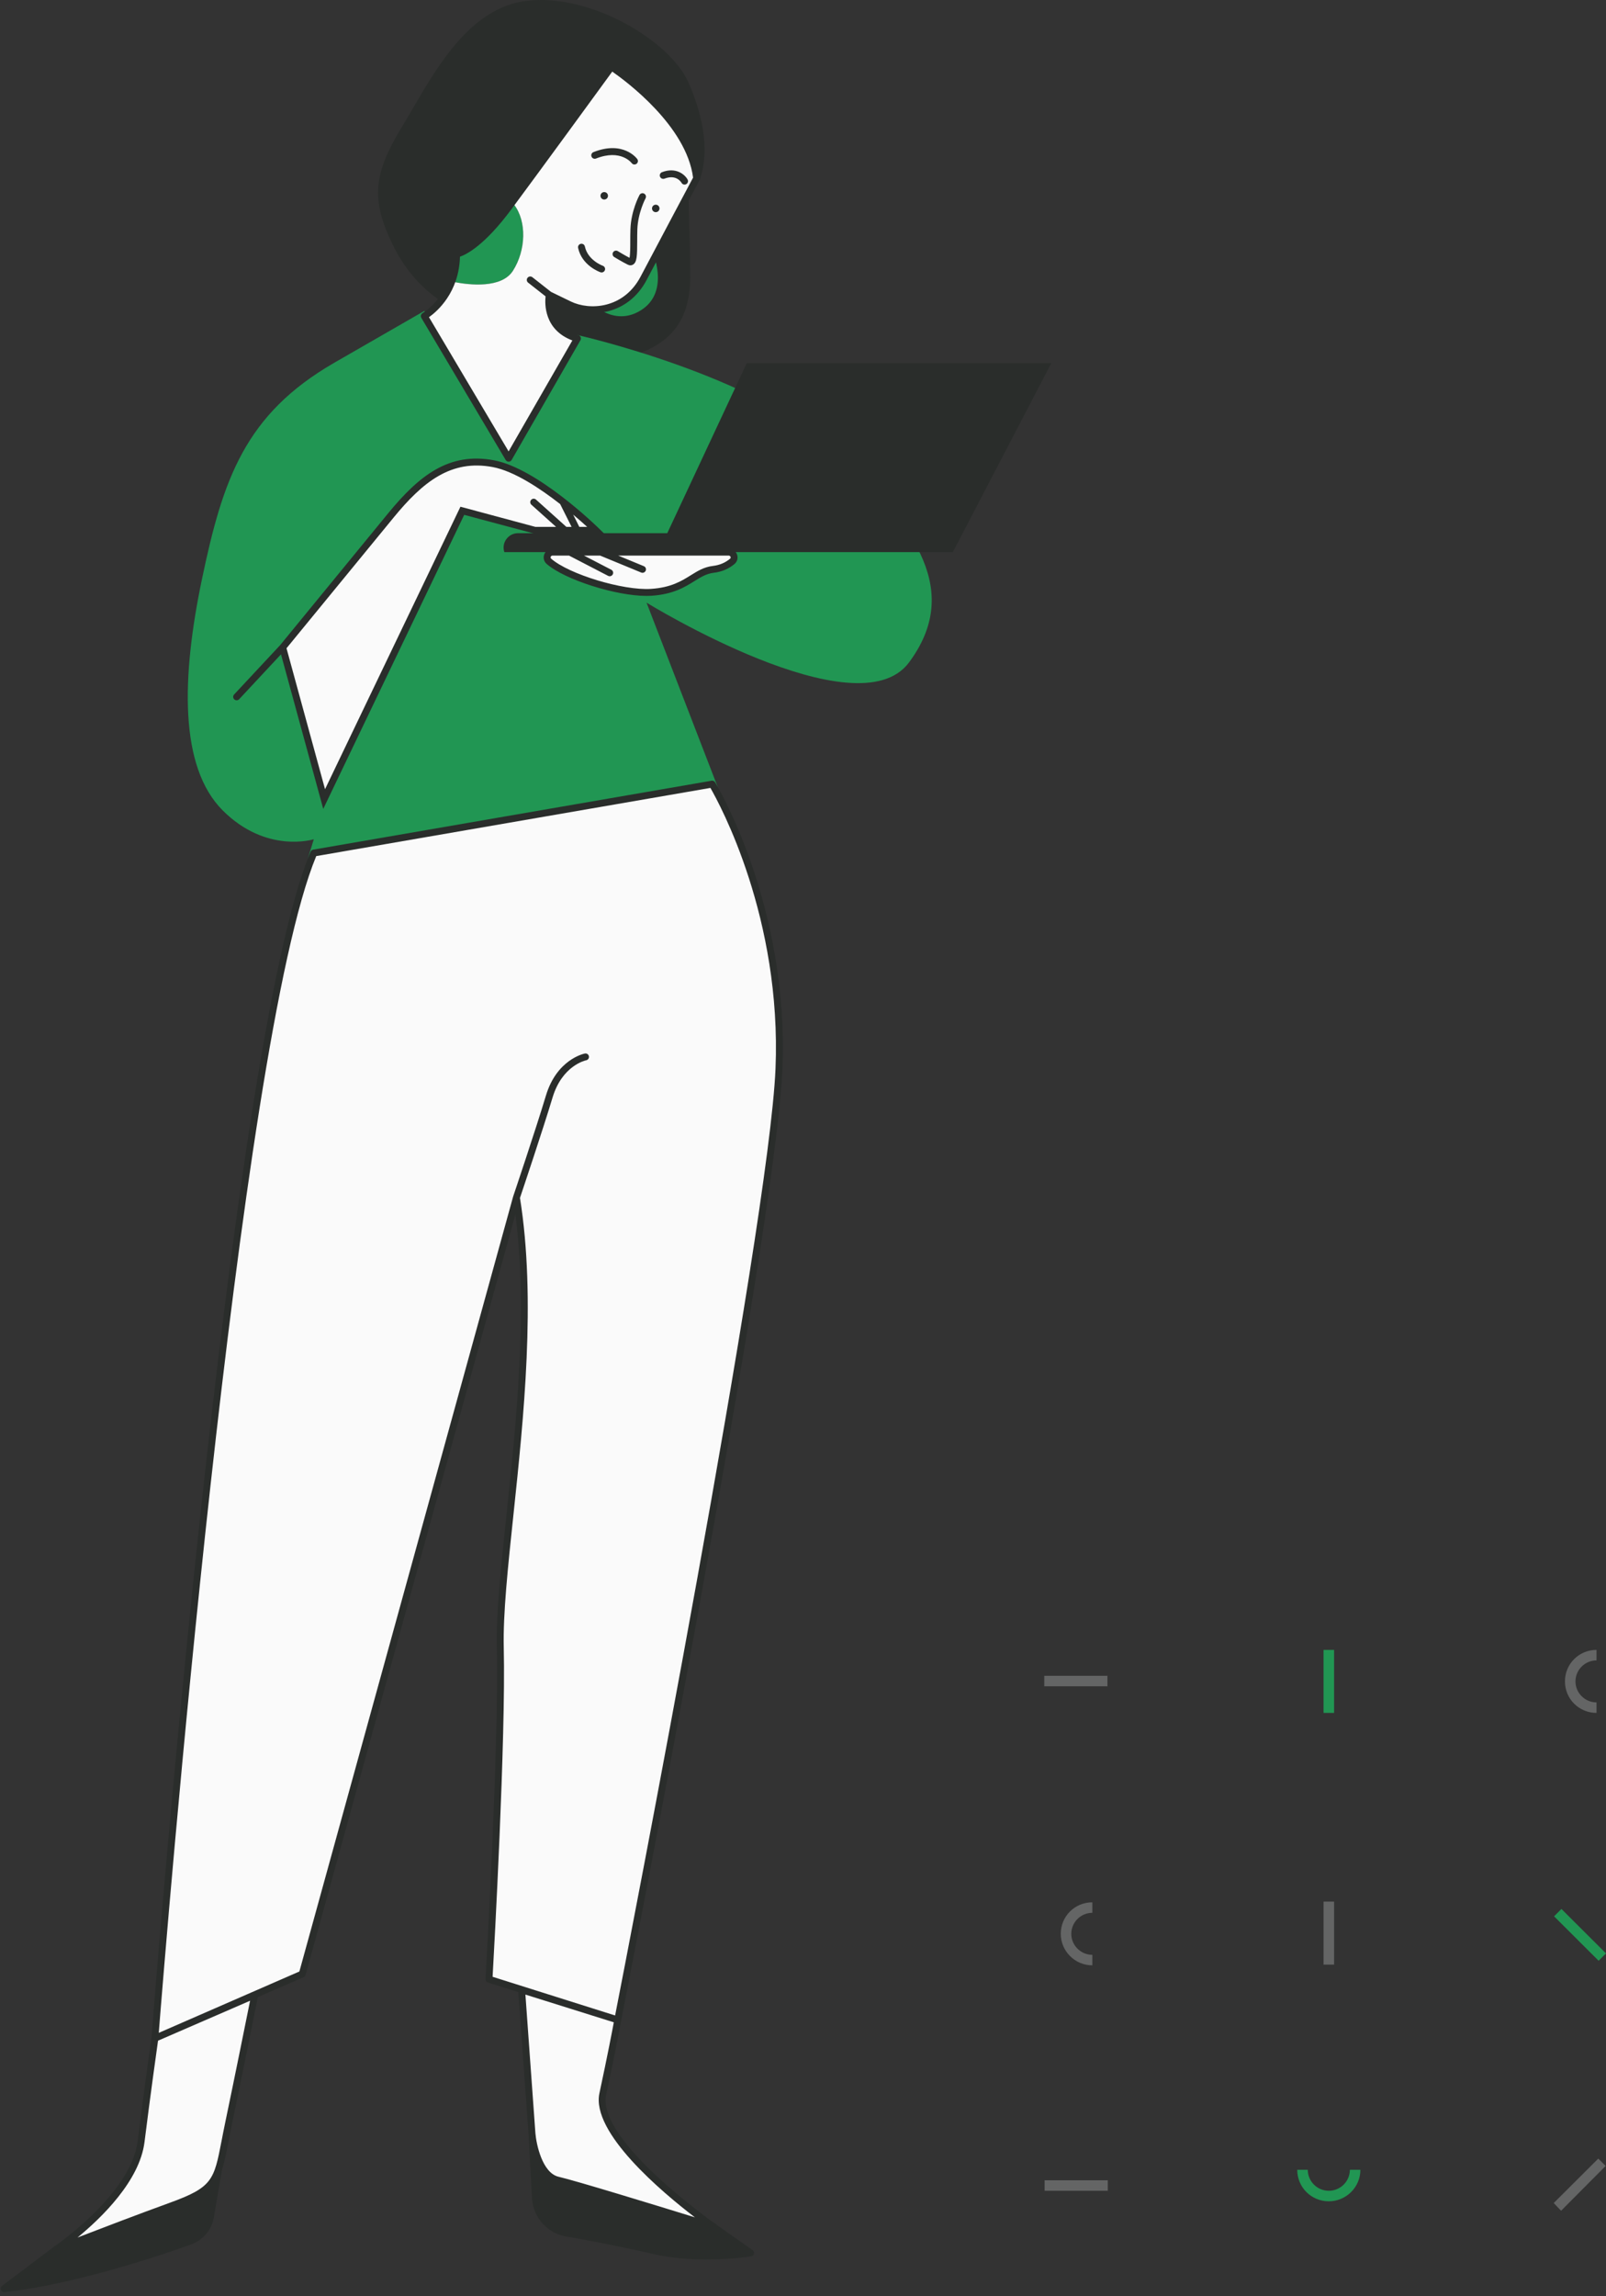 <svg width="354" height="506" viewBox="0 0 354 506" fill="none" xmlns="http://www.w3.org/2000/svg">
<rect x="0" y="0" width="354" height="506" fill="#333333" stroke="none"/>
<path d="M90.896 24.062C96.711 14.091 103.952 1.683 116.026 0.189C130.071 -1.54 147.744 8.911 151.841 18.36C156.318 28.687 155.637 35.571 154.276 39.533C154.139 39.928 153.707 40.14 153.307 40.004C153.11 39.936 152.958 39.796 152.87 39.62L143.859 44.041L150.928 43.214C151.132 43.19 151.348 43.254 151.512 43.39C151.673 43.53 151.769 43.73 151.777 43.941C151.781 44.009 152.033 50.889 152.157 60.282C152.297 70.913 147.684 76.547 136.723 79.127C135.605 79.391 134.448 79.51 133.271 79.51C122.322 79.51 109.627 69.207 109.034 68.724C108.746 68.485 108.673 68.073 108.862 67.75L114.336 58.521L99.278 65.909C99.378 66.112 99.398 66.352 99.29 66.568C99.158 66.839 98.89 66.999 98.605 66.999C98.493 66.999 98.381 66.975 98.277 66.923C97.985 66.784 91.129 63.409 86.499 53.789C81.786 43.993 82.23 38.454 88.561 28.011C89.318 26.762 90.095 25.436 90.896 24.062ZM117.608 469.484L157.579 489.983C157.615 489.999 157.643 490.019 157.672 490.039L165.889 495.829C166.142 496.009 166.262 496.32 166.19 496.62C166.121 496.923 165.877 497.151 165.569 497.199C165.289 497.243 161.136 497.894 155.697 497.894C152.145 497.894 148.044 497.614 144.12 496.712C134.356 494.468 125.477 492.938 125.437 492.926C120.94 492.451 117.5 488.837 117.259 484.332L116.498 470.199C116.486 469.928 116.619 469.668 116.847 469.521C117.075 469.373 117.367 469.357 117.608 469.485L117.608 469.484ZM0.185 504.602C0.301 504.894 0.581 505.082 0.894 505.082H0.895H0.896H0.897H0.898H0.899H0.901H0.902H0.903H0.905H0.906H0.907H0.908H0.909C0.929 505.082 0.952 505.081 0.974 505.078C18.755 503.193 41.799 494.691 42.031 494.603C44.694 493.696 46.66 491.396 47.137 488.605L49.103 477.12C49.151 476.836 49.035 476.549 48.803 476.377C48.567 476.205 48.258 476.185 48.002 476.317L11.963 495.046C11.923 495.066 11.887 495.086 11.855 495.11L0.434 503.716C0.161 503.923 0.057 504.287 0.186 504.602L0.185 504.602Z" fill="#2A2D2B"/>
<path d="M100.247 62.175C100.86 60.494 101.268 58.533 101.268 56.241C101.268 56.241 105.457 55.738 112.69 45.994C112.898 45.714 113.115 45.423 113.335 45.123C116.122 48.773 115.95 55.131 113.071 59.659C110.556 63.617 103.471 62.79 100.248 62.175H100.247ZM141.244 68.389C134.52 72.566 128.933 65.354 128.933 65.354L143.655 54.979C143.655 54.979 147.968 64.216 141.244 68.389ZM49.115 178.608C58.758 188.224 69.166 184.933 69.166 184.933L67.893 189.11L158.248 173.548L142.513 132.799C142.513 132.799 188.957 161.4 200.378 145.961C211.8 130.523 202.408 116.602 184.644 99.646C166.878 82.69 127.284 73.832 127.284 73.832L112.058 100.912L93.528 68.517C93.528 68.517 93.528 68.517 73.732 79.906C53.937 91.296 49.115 105.72 44.545 127.484C39.98 149.252 39.471 168.992 49.115 178.608L49.115 178.608Z" fill="#219653"/>
<path d="M113.071 59.659C110.556 63.617 103.471 62.79 100.248 62.175C100.86 60.494 101.269 58.533 101.269 56.241C101.269 56.241 105.458 55.738 112.69 45.994C112.899 45.714 113.115 45.423 113.335 45.123C116.122 48.773 115.95 55.131 113.071 59.659H113.071ZM141.877 61.305C145.814 53.837 153.555 39.285 153.555 39.285C152.029 25.875 134.773 14.738 134.773 14.738C134.773 14.738 119.29 35.999 112.058 45.739C104.825 55.483 100.636 55.99 100.636 55.99C100.636 65.606 93.528 69.655 93.528 69.655L112.122 101.167L127.284 74.591C119.543 72.315 121.068 64.975 121.068 64.975C121.068 64.975 121.068 64.975 125.509 67.123C129.951 69.276 137.944 68.769 141.877 61.305V61.305ZM157.235 490.658C157.235 490.658 127.92 481.545 122.97 480.411C118.021 479.268 117.26 470.16 117.26 470.16L114.973 438.46L136.17 445.101C136.17 445.101 135.153 450.795 132.871 461.426C130.584 472.056 157.235 490.658 157.235 490.658H157.235ZM31.094 471.929C32.615 459.781 34.141 449.15 34.141 449.15C34.141 449.15 50.893 230.997 69.167 187.972L156.979 172.785C156.979 172.785 173.222 199.11 171.7 235.55C170.178 271.994 136.17 445.101 136.17 445.101L107.788 436.14C107.788 436.14 110.788 384.365 110.279 363.104C109.774 341.847 119.418 298.315 113.835 263.895L66.627 434.982L56.808 439.263C56.007 442.677 52.611 457.225 50.384 467.879C47.845 480.027 48.862 482.052 37.693 486.101C26.528 490.151 12.315 495.718 12.315 495.718C12.315 495.718 29.572 484.077 31.093 471.929H31.094ZM157.235 125.459C152.918 125.967 151.396 130.016 143.527 130.523C136.979 130.946 124.973 127.157 120.992 123.682C120.191 122.988 120.716 121.666 121.777 121.666H160.631C161.705 121.666 162.229 123.003 161.412 123.694C160.491 124.477 159.133 125.24 157.235 125.459ZM86.171 113.567C79.319 121.917 62.311 142.671 62.311 142.671L71.45 176.076L101.906 112.553L117.897 116.858H131.344C131.344 116.858 118.149 103.951 108.758 102.178C99.366 100.405 93.023 105.217 86.171 113.567Z" fill="#FAFAFA"/>
<path d="M144.544 46.753C144.088 46.753 143.719 46.385 143.719 45.93C143.719 45.475 144.088 45.107 144.544 45.107C145.001 45.107 145.369 45.475 145.369 45.93C145.369 46.385 145.001 46.753 144.544 46.753ZM133.187 43.969C132.73 43.969 132.362 43.602 132.362 43.147C132.362 42.691 132.73 42.324 133.187 42.324C133.643 42.324 134.012 42.691 134.012 43.147C134.012 43.602 133.643 43.969 133.187 43.969ZM111.169 121.665H210.026L231.724 80.034H164.596L147.083 117.488H114.188C112.018 117.488 110.484 119.609 111.169 121.665Z" fill="#2A2D2B"/>
<path d="M134.953 15.78C132.389 19.298 119.146 37.468 112.67 46.189C106.863 54.009 102.89 56.045 101.389 56.568C101.164 64.495 96.343 68.629 94.557 69.894L112.109 99.466L126.162 75.018C119.939 72.678 120.071 66.975 120.255 65.302L116.406 62.279C116.078 62.019 116.022 61.544 116.282 61.213C116.543 60.885 117.019 60.829 117.352 61.089L121.473 64.327L125.842 66.444C129.97 68.441 137.459 68.057 141.204 60.949C144.86 54.012 151.804 40.95 152.77 39.141C151.312 27.732 137.956 17.864 134.953 15.779V15.78ZM142.554 61.656C138.337 69.663 129.85 70.074 125.177 67.81L121.701 66.124C121.613 68.065 122.085 72.27 127.5 73.864C127.724 73.927 127.904 74.091 127.992 74.307C128.08 74.523 128.06 74.766 127.944 74.97L112.782 101.35C112.646 101.586 112.398 101.734 112.125 101.734H112.121C111.849 101.734 111.601 101.594 111.465 101.362L92.874 70.042C92.77 69.87 92.743 69.659 92.794 69.463C92.847 69.268 92.975 69.1 93.151 68.996C93.219 68.956 99.875 65.062 99.875 55.989C99.875 55.614 100.159 55.295 100.531 55.239C100.572 55.231 104.592 54.516 111.445 45.287C118.593 35.659 133.999 14.506 134.156 14.29C134.392 13.963 134.848 13.883 135.185 14.102C135.901 14.562 152.765 25.588 154.307 39.201C154.327 39.353 154.299 39.508 154.227 39.64C154.227 39.64 146.486 54.193 142.553 61.656L142.554 61.656ZM37.433 485.39C46.864 481.968 47.169 480.394 48.855 471.669C49.083 470.487 49.335 469.177 49.64 467.727C51.71 457.808 54.277 445.089 55.122 440.876L34.834 449.677C34.538 451.77 33.188 461.366 31.851 472.024C30.782 480.558 22.404 488.681 17.093 493.049C22.255 491.057 30.473 487.914 37.434 485.39H37.433ZM113.099 263.695C113.103 263.687 113.107 263.683 113.111 263.675C113.111 263.667 113.111 263.659 113.111 263.655C113.163 263.507 118.085 248.899 120.339 241.408C122.726 233.469 128.661 232.199 128.914 232.151C129.322 232.067 129.723 232.331 129.807 232.742C129.891 233.154 129.626 233.553 129.214 233.637C128.998 233.685 123.912 234.815 121.797 241.843C119.659 248.944 115.149 262.374 114.613 263.967C118.193 286.282 115.418 312.559 113.183 333.684C111.938 345.457 110.864 355.62 111.041 363.088C111.513 382.911 108.91 429.786 108.582 435.596L135.585 444.122C138.144 431.032 169.49 270.196 170.939 235.522C172.329 202.273 158.657 177.214 156.59 173.624L69.707 188.647C52.471 230.222 36.404 430.089 34.998 447.952L65.991 434.43L113.099 263.695ZM118.017 470.095C118.217 472.475 119.527 478.837 123.143 479.668C126.963 480.546 144.816 486.025 153.17 488.605C145.849 482.998 130.271 469.9 132.125 461.266C133.943 452.792 134.969 447.409 135.297 445.628L115.814 439.518L118.017 470.095H118.017ZM11.887 495.09C12.055 494.978 28.875 483.505 30.341 471.837C31.838 459.876 33.356 449.258 33.384 449.058C33.629 445.887 50.393 230.223 68.466 187.676C68.566 187.437 68.782 187.269 69.034 187.225L156.851 172.038C157.159 171.99 157.467 172.122 157.627 172.39C157.792 172.653 173.975 199.325 172.461 235.581C170.952 271.65 137.288 443.355 136.915 445.24C136.899 445.352 135.862 451.114 133.611 461.585C131.461 471.605 157.407 489.851 157.672 490.038C157.98 490.25 158.084 490.657 157.916 490.993C157.788 491.256 157.516 491.416 157.235 491.416C157.159 491.416 157.083 491.404 157.007 491.384C156.715 491.288 127.664 482.267 122.798 481.149C117.372 479.899 116.535 470.618 116.503 470.211L114.248 438.978L107.556 436.866C107.224 436.758 107.008 436.442 107.024 436.095C107.056 435.58 110.019 384.109 109.519 363.123C109.338 355.56 110.42 345.349 111.669 333.524C113.78 313.553 116.383 288.957 113.603 267.592L67.361 435.181C67.301 435.4 67.144 435.584 66.932 435.676L56.836 440.076C56.367 442.416 53.444 456.961 51.129 468.034C50.825 469.48 50.577 470.778 50.348 471.956C48.651 480.737 48.198 483.102 37.954 486.815C26.924 490.817 12.736 496.368 12.592 496.427C12.5 496.46 12.407 496.475 12.315 496.475C12.039 496.475 11.775 496.328 11.639 496.072C11.459 495.729 11.567 495.305 11.887 495.09V495.09ZM145.481 38.925C145.633 39.317 146.074 39.512 146.467 39.365C149.118 38.346 150.179 40.203 150.223 40.283C150.359 40.535 150.624 40.679 150.888 40.679C151.016 40.679 151.14 40.647 151.256 40.583C151.624 40.383 151.761 39.92 151.557 39.553C150.964 38.478 149.022 36.757 145.918 37.943C145.525 38.095 145.333 38.534 145.481 38.925ZM140.295 36.106C140.635 35.858 140.711 35.383 140.463 35.044C140.343 34.876 137.38 30.927 130.812 33.518C130.419 33.674 130.231 34.113 130.383 34.505C130.539 34.896 130.984 35.084 131.373 34.932C136.851 32.772 139.21 35.903 139.234 35.934C139.382 36.142 139.614 36.25 139.851 36.25C140.003 36.25 140.159 36.202 140.295 36.106ZM128.918 54.312C128.83 53.901 128.429 53.637 128.013 53.729C127.604 53.817 127.34 54.22 127.428 54.632C128.269 58.549 132.201 59.939 132.366 59.999C132.45 60.027 132.534 60.039 132.614 60.039C132.931 60.039 133.223 59.843 133.335 59.527C133.471 59.132 133.263 58.701 132.866 58.561C132.834 58.549 129.578 57.379 128.918 54.312V54.312ZM140.483 50.574C140.604 46.885 142.278 43.726 142.298 43.694C142.494 43.326 142.354 42.867 141.985 42.667C141.617 42.468 141.152 42.608 140.956 42.975C140.88 43.115 139.09 46.469 138.962 50.523C138.93 51.449 138.93 52.371 138.926 53.23C138.926 54.476 138.922 56.121 138.762 56.812C137.584 56.197 136.203 55.351 136.186 55.343C135.83 55.123 135.357 55.235 135.137 55.594C134.921 55.95 135.029 56.417 135.389 56.637C135.458 56.681 137.083 57.675 138.365 58.314C138.589 58.426 138.789 58.466 138.962 58.466C139.226 58.466 139.426 58.374 139.547 58.298C140.404 57.775 140.444 56.365 140.452 53.23C140.452 52.388 140.452 51.485 140.484 50.575L140.483 50.574ZM161.024 122.704C161 122.64 160.9 122.424 160.631 122.424H136.255L141.917 124.76C142.306 124.92 142.49 125.363 142.33 125.751C142.206 126.042 141.925 126.222 141.625 126.222C141.529 126.222 141.429 126.202 141.333 126.162L132.274 122.424H128.721L134.744 125.547C135.117 125.738 135.261 126.198 135.069 126.569C134.933 126.829 134.664 126.98 134.392 126.98C134.272 126.98 134.152 126.952 134.04 126.893L125.422 122.424H121.777C121.513 122.424 121.417 122.632 121.393 122.696C121.357 122.788 121.325 122.963 121.493 123.111C125.437 126.553 137.344 130.159 143.479 129.764C147.904 129.48 150.219 128.035 152.265 126.761C153.771 125.823 155.189 124.936 157.143 124.708C158.605 124.537 159.874 124.001 160.923 123.115C161.092 122.971 161.06 122.796 161.024 122.704L161.024 122.704ZM157.323 126.214C155.709 126.406 154.488 127.164 153.074 128.047C150.984 129.349 148.385 130.97 143.579 131.281C143.238 131.302 142.882 131.313 142.514 131.313C135.782 131.313 124.516 127.767 120.488 124.257C119.887 123.73 119.683 122.911 119.967 122.16C120.256 121.398 120.964 120.906 121.777 120.906H124.224C124.425 120.559 124.865 120.423 125.225 120.611L125.794 120.906H129.823C129.823 120.811 129.843 120.711 129.883 120.615C130.043 120.228 130.488 120.044 130.876 120.204L132.574 120.906H160.631C161.456 120.906 162.169 121.406 162.454 122.18C162.734 122.935 162.518 123.758 161.909 124.273C160.627 125.355 159.086 126.01 157.324 126.214L157.323 126.214ZM86.76 114.046C80.392 121.805 65.27 140.263 63.152 142.846L71.646 173.907L101.493 111.658L117.997 116.098H122.566L117.132 111.218C116.819 110.939 116.795 110.46 117.075 110.148C117.356 109.832 117.836 109.808 118.149 110.092L124.84 116.098H125.99L123.471 111.074C119.006 107.592 113.291 103.802 108.617 102.924C99.454 101.195 93.259 106.122 86.759 114.046L86.76 114.046ZM129.422 116.099C128.653 115.396 127.592 114.453 126.339 113.399L127.692 116.099H129.422ZM108.898 101.431C118.409 103.224 131.332 115.779 131.881 116.314L133.211 117.616H128.453L128.602 117.908C128.79 118.283 128.637 118.738 128.261 118.926C128.153 118.982 128.037 119.006 127.921 119.006C127.64 119.006 127.372 118.854 127.24 118.587L126.751 117.616H125.99C125.966 117.752 125.922 117.888 125.818 117.995C125.67 118.163 125.461 118.247 125.253 118.247C125.073 118.247 124.893 118.183 124.745 118.051L124.26 117.616H117.893L102.318 113.451L71.253 178.244L61.938 144.184L52.719 154.072C52.567 154.232 52.363 154.312 52.162 154.312C51.974 154.312 51.79 154.244 51.642 154.108C51.334 153.825 51.318 153.341 51.602 153.038L61.742 142.168C62.15 141.668 78.81 121.334 85.578 113.083C92.426 104.741 99.014 99.57 108.898 101.431H108.898Z" fill="#2A2D2B"/>
<path d="M351.912 377.449V375.135C349.36 375.135 347.272 373.052 347.272 370.506C347.272 367.96 349.36 365.877 351.912 365.877V363.563C348.045 363.563 344.951 366.649 344.951 370.506C344.951 374.363 348.045 377.449 351.912 377.449ZM230.182 371.586V369.272H244.103V371.586H230.182ZM344.101 487.151L342.476 485.454L352.298 475.656L353.922 477.276L344.1 487.151H344.101ZM233.817 426.128C233.817 422.271 236.911 419.185 240.778 419.185V421.5C238.225 421.5 236.137 423.583 236.137 426.128C236.137 428.674 238.225 430.757 240.778 430.757V433.072C236.911 433.072 233.817 429.909 233.817 426.128ZM291.743 419.031H294.063V432.917H291.743V419.031ZM230.26 482.753V480.439H244.18V482.753H230.26Z" fill="#646565"/>
<path d="M291.743 363.563H294.063V377.449H291.743V363.563ZM352.375 432.068L354 430.448L344.178 420.651L342.553 422.271L352.375 432.068ZM299.863 478.125H297.543C297.543 480.67 295.455 482.753 292.903 482.753C290.351 482.753 288.263 480.67 288.263 478.125H285.942C285.942 481.982 289.036 485.068 292.903 485.068C296.692 485.068 299.863 481.982 299.863 478.125Z" fill="#219653"/>
</svg>

